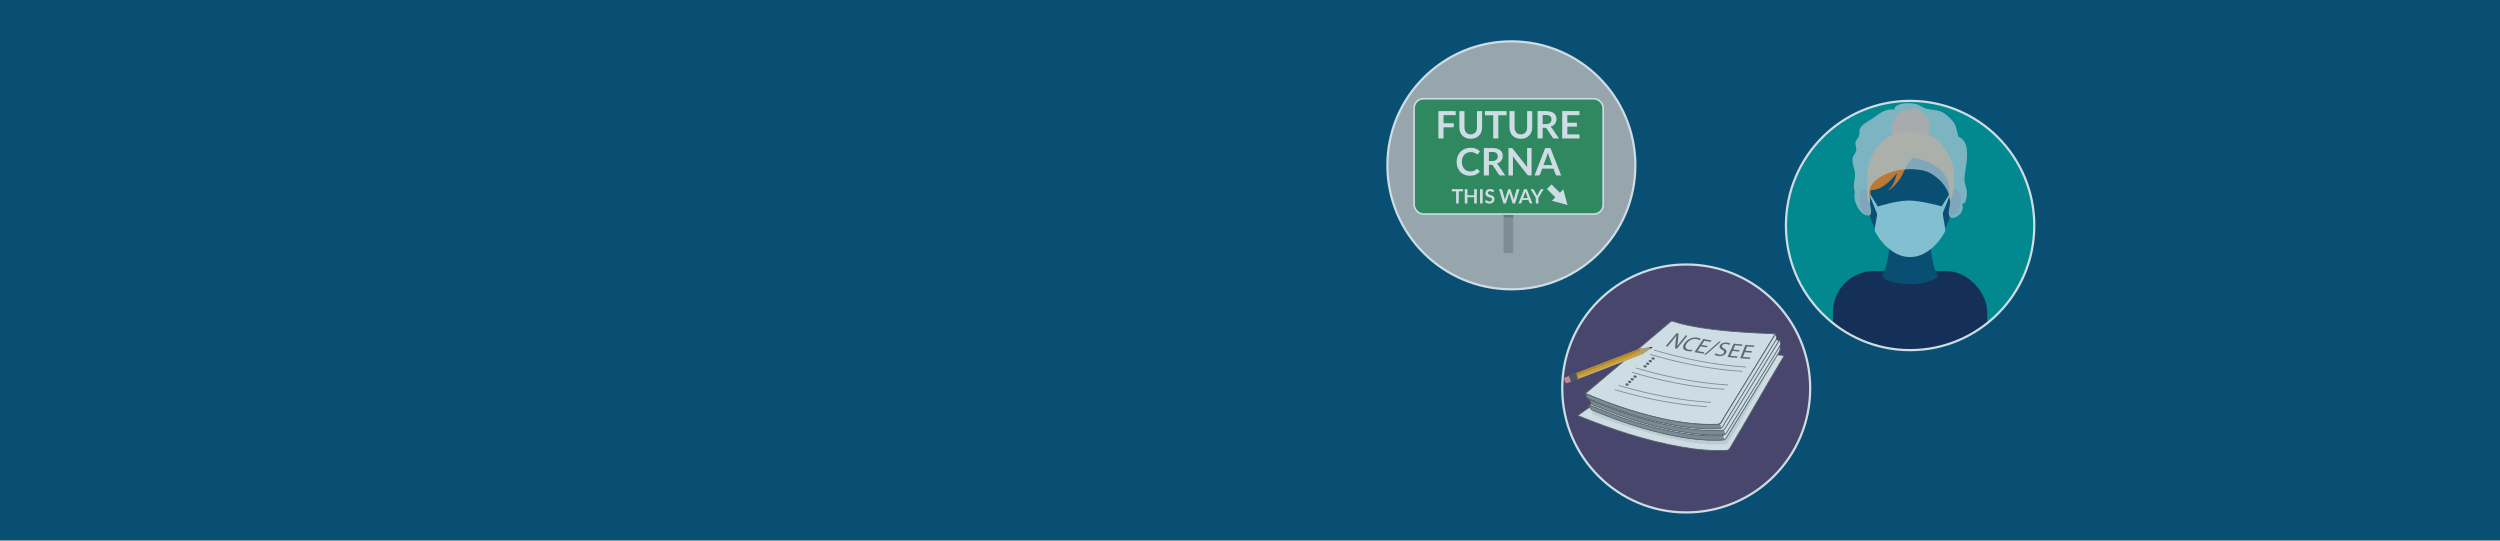 <?xml version="1.0" encoding="UTF-8"?> <svg xmlns="http://www.w3.org/2000/svg" xmlns:xlink="http://www.w3.org/1999/xlink" id="Layer_1" viewBox="0 0 1850 400"><defs><style>.cls-1{filter:url(#drop-shadow-14);}.cls-1,.cls-2{opacity:.8;}.cls-3{stroke:#9b9b9b;}.cls-3,.cls-4,.cls-5{stroke-linecap:round;stroke-linejoin:round;}.cls-3,.cls-4,.cls-5,.cls-6,.cls-7{stroke-width:.64px;}.cls-3,.cls-4,.cls-8,.cls-7{fill:#fff;}.cls-4,.cls-5,.cls-6,.cls-7{stroke:#666;}.cls-9{clip-path:url(#clippath);}.cls-10,.cls-11,.cls-6,.cls-12,.cls-13,.cls-14,.cls-15,.cls-7{stroke-miterlimit:10;}.cls-10,.cls-11,.cls-12,.cls-13,.cls-14,.cls-15{stroke:#fff;}.cls-10,.cls-5,.cls-6,.cls-15{fill:none;}.cls-10,.cls-12,.cls-13,.cls-14{stroke-width:1.66px;}.cls-11{fill:#39965b;stroke-width:1.2px;}.cls-16{fill:#f7be59;}.cls-17,.cls-12{fill:#009796;}.cls-18{fill:#e8999e;}.cls-19{fill:#eb8226;}.cls-20{fill:#f2b02a;}.cls-21{fill:#7f7f7f;}.cls-22,.cls-23{fill:#99999a;}.cls-24{fill:#a0dbe8;}.cls-25{fill:#666;}.cls-26{fill:#d1b584;}.cls-27{fill:#db961d;}.cls-28{fill:#d76727;}.cls-29{fill:#084f73;}.cls-30{fill:#182851;}.cls-31{fill:#094f74;}.cls-32{fill:#9b9b9b;}.cls-33{fill:#707070;}.cls-34{fill:#3b3b3b;}.cls-35{fill:#58595b;}.cls-36{clip-path:url(#clippath-1);}.cls-37{clip-path:url(#clippath-4);}.cls-38{clip-path:url(#clippath-3);}.cls-39{clip-path:url(#clippath-7);}.cls-40{clip-path:url(#clippath-6);}.cls-41{clip-path:url(#clippath-5);}.cls-42{filter:url(#drop-shadow-9);}.cls-23{opacity:.21;}.cls-13{fill:#bababa;}.cls-14{fill:#57446a;}.cls-15{stroke-width:4.8px;}.cls-43{filter:url(#drop-shadow-12);}.cls-44{filter:url(#drop-shadow-11);}.cls-45{filter:url(#drop-shadow-10);}.cls-46{filter:url(#drop-shadow-13);}.cls-47{fill:#cddfe9;opacity:.75;}</style><filter id="drop-shadow-9" filterUnits="userSpaceOnUse"><feOffset dx="4.9" dy="4.9"></feOffset><feGaussianBlur result="blur" stdDeviation="0"></feGaussianBlur><feFlood flood-color="#211105" flood-opacity=".5"></feFlood><feComposite in2="blur" operator="in"></feComposite><feComposite in="SourceGraphic"></feComposite></filter><filter id="drop-shadow-10" filterUnits="userSpaceOnUse"><feOffset dx="2.89" dy="2.89"></feOffset><feGaussianBlur result="blur-2" stdDeviation="0"></feGaussianBlur><feFlood flood-color="#211105" flood-opacity=".5"></feFlood><feComposite in2="blur-2" operator="in"></feComposite><feComposite in="SourceGraphic"></feComposite></filter><clipPath id="clippath"><rect class="cls-32" x="1109.77" y="149.57" width="7.1" height="34.66"></rect></clipPath><filter id="drop-shadow-11" filterUnits="userSpaceOnUse"><feOffset dx="4.9" dy="4.9"></feOffset><feGaussianBlur result="blur-3" stdDeviation="0"></feGaussianBlur><feFlood flood-color="#211105" flood-opacity=".5"></feFlood><feComposite in2="blur-3" operator="in"></feComposite><feComposite in="SourceGraphic"></feComposite></filter><filter id="drop-shadow-12" filterUnits="userSpaceOnUse"><feOffset dx="2.89" dy="2.89"></feOffset><feGaussianBlur result="blur-4" stdDeviation="0"></feGaussianBlur><feFlood flood-color="#211105" flood-opacity=".5"></feFlood><feComposite in2="blur-4" operator="in"></feComposite><feComposite in="SourceGraphic"></feComposite></filter><clipPath id="clippath-1"><path class="cls-7" d="M1317.4,260.28c-.37,.66-.6,1.11-.86,1.54-15.44,25.74-23.98,41.31-39.37,67.07-.66,1.11-1.45,1.42-2.61,1.48-11.5,.59-22.86-.62-34.16-2.65-25.82-4.65-50.57-12.84-74.8-22.71-.24-.1-.46-.24-.9-.47,2.4-1.63,16.01-11.34,18.19-13.02,1.43-1.1,2.6-1.07,4.19-.35,18.01,8.1,25.35,22.81,44.6,27.26,10.92,2.53,21.98,4.13,33.21,4.3,2.43,.04,4.87-.07,7.29-.27,.56-.05,1.23-.65,1.57-1.18,7.24-11.53,14.44-23.08,21.65-34.62,7.4-11.85-9.1-27.68-1.73-39.55,.6-.96-5.72,8.78-4.57,8.94,1.37,.19,26.69,4.16,28.3,4.24Z"></path></clipPath><clipPath id="clippath-3"><path class="cls-4" d="M1313.65,252.79c1.09,1.81,1.04,3.25-.07,5.04-13.09,21.11-26.1,42.28-39.09,63.45-.61,1-1.27,1.37-2.45,1.43-14.83,.76-29.33-1.42-43.71-4.74-17.83-4.12-35.08-9.98-51.97-17-1.87-.78-2.87-1.83-3.01-4.01,.5,.18,.95,.32,1.38,.5,17.4,7.4,35.28,13.37,53.72,17.6,10.16,2.33,20.43,4.02,30.85,4.47,3.93,.17,7.87-.02,11.8-.02,1.09,0,1.75-.44,2.33-1.39,13.07-21.3,26.18-42.59,39.28-63.87,.29-.47,.6-.92,.94-1.44Z"></path></clipPath><clipPath id="clippath-4"><path class="cls-4" d="M1170.67,288.59c3.89,1.56,7.61,3.08,11.35,4.54,16.37,6.35,33.09,11.52,50.32,14.94,10.07,2,20.24,3.26,30.54,3.2,2.32-.01,4.98,.42,6.87-.54,1.62-.83,2.38-3.36,3.49-5.16,12.35-20.04,24.68-40.09,37.03-60.14,.19-.3,.39-.6,.73-1.12,.71,1.72,1.2,2.98,.1,4.75-13.14,21.19-26.19,42.44-39.22,63.71-.68,1.11-1.46,1.55-2.7,1.6-9.19,.44-18.31-.24-27.4-1.66-23.7-3.7-46.29-11.11-68.39-20.22-1.79-.74-2.58-1.86-2.71-3.9Z"></path></clipPath><clipPath id="clippath-5"><path class="cls-4" d="M1313.94,248.91c1.22,1.9,.91,3.38-.17,5.13-13.06,21.07-26.03,42.19-39,63.32-.56,.92-1.14,1.36-2.28,1.43-7.48,.44-14.92,.06-22.33-.87-25.45-3.21-49.6-11.01-73.2-20.75q-2.69-1.11-3.46-4.19c1.61,.66,3.11,1.27,4.61,1.89,18.06,7.44,36.58,13.43,55.73,17.39,10.11,2.1,20.33,3.36,30.67,3.52,2.48,.04,4.97-.07,7.45-.27,.56-.05,1.26-.63,1.59-1.16,9.99-16.15,19.94-32.33,29.89-48.51,3.23-5.24,6.44-10.49,9.67-15.74,.24-.38,.51-.74,.83-1.19Z"></path></clipPath><filter id="drop-shadow-13" filterUnits="userSpaceOnUse"><feOffset dx=".64" dy=".64"></feOffset><feGaussianBlur result="blur-5" stdDeviation="0"></feGaussianBlur><feFlood flood-color="#211105" flood-opacity=".5"></feFlood><feComposite in2="blur-5" operator="in"></feComposite><feComposite in="SourceGraphic"></feComposite></filter><clipPath id="clippath-6"><path class="cls-20" d="M1213.1,257.32l8.75-1.25c.38-.05,.48,.21,.16,.42l-7.33,4.93c-.13,.09-.27,.16-.43,.22l-49.59,19.05-1.62-4.21,49.59-19.05c.15-.06,.31-.1,.46-.12Z"></path></clipPath><filter id="drop-shadow-14" filterUnits="userSpaceOnUse"><feOffset dx="4.9" dy="4.9"></feOffset><feGaussianBlur result="blur-6" stdDeviation="0"></feGaussianBlur><feFlood flood-color="#211105" flood-opacity=".5"></feFlood><feComposite in2="blur-6" operator="in"></feComposite><feComposite in="SourceGraphic"></feComposite></filter><clipPath id="clippath-7"><ellipse class="cls-12" cx="1408.58" cy="161.97" rx="91.89" ry="92.23"></ellipse></clipPath></defs><rect class="cls-29" width="1850" height="400"></rect><g><g class="cls-2"><g class="cls-42"><circle class="cls-13" cx="1113.52" cy="117.44" r="91.74"></circle></g><g class="cls-45"><g><rect class="cls-32" x="1109.77" y="149.57" width="7.1" height="34.66"></rect><g class="cls-9"><polyline class="cls-21" points="1109.77 157.82 1115.21 157.82 1115.21 158.34 1122.23 158.22 1121.19 153.28 1106.54 153.01 1109.77 157.82"></polyline></g></g><g><rect class="cls-11" x="1043.57" y="70.18" width="139.9" height="85.33" rx="6.84" ry="6.84"></rect><g><g><path class="cls-8" d="M1074.31,79.32v3h-8.99v6h7.58v3.01h-7.58v8.26h-3.8v-20.27h12.79Z"></path><path class="cls-8" d="M1085.43,96.55c.73,0,1.38-.12,1.96-.36,.57-.24,1.06-.58,1.46-1.02,.4-.44,.7-.97,.91-1.6,.21-.63,.32-1.33,.32-2.1v-12.14h3.77v12.14c0,1.21-.19,2.32-.58,3.34s-.95,1.91-1.68,2.65c-.73,.74-1.61,1.32-2.65,1.74-1.04,.42-2.21,.62-3.5,.62s-2.47-.21-3.5-.62c-1.04-.42-1.92-1-2.64-1.74-.72-.74-1.28-1.63-1.67-2.65-.39-1.02-.58-2.14-.58-3.34v-12.14h3.77v12.13c0,.78,.1,1.48,.32,2.1,.21,.63,.51,1.16,.9,1.61s.88,.79,1.45,1.03c.58,.24,1.23,.36,1.96,.36Z"></path><path class="cls-8" d="M1111.97,79.32v3.1h-6.1v17.17h-3.77v-17.17h-6.13v-3.1h16Z"></path><path class="cls-8" d="M1122.53,96.55c.73,0,1.38-.12,1.96-.36,.57-.24,1.06-.58,1.46-1.02,.4-.44,.7-.97,.91-1.6,.21-.63,.32-1.33,.32-2.1v-12.14h3.77v12.14c0,1.21-.19,2.32-.58,3.34s-.95,1.91-1.68,2.65c-.73,.74-1.61,1.32-2.65,1.74-1.04,.42-2.21,.62-3.5,.62s-2.47-.21-3.5-.62c-1.04-.42-1.92-1-2.64-1.74-.72-.74-1.28-1.63-1.67-2.65-.39-1.02-.58-2.14-.58-3.34v-12.14h3.77v12.13c0,.78,.1,1.48,.32,2.1,.21,.63,.51,1.16,.9,1.61s.88,.79,1.45,1.03c.58,.24,1.23,.36,1.96,.36Z"></path><path class="cls-8" d="M1138.68,91.67v7.92h-3.77v-20.27h6.18c1.38,0,2.57,.14,3.55,.43s1.79,.68,2.43,1.2c.63,.51,1.09,1.13,1.39,1.84,.29,.71,.44,1.5,.44,2.36,0,.68-.1,1.33-.3,1.93-.2,.61-.49,1.16-.87,1.65-.38,.5-.85,.93-1.4,1.3-.56,.37-1.19,.67-1.9,.9,.48,.27,.89,.66,1.23,1.16l5.08,7.49h-3.39c-.33,0-.61-.07-.83-.2-.23-.13-.42-.32-.58-.56l-4.26-6.49c-.16-.24-.33-.42-.53-.52s-.47-.15-.85-.15h-1.61Zm0-2.71h2.36c.71,0,1.33-.09,1.86-.27,.53-.18,.96-.42,1.3-.74,.34-.31,.6-.68,.76-1.11,.17-.43,.25-.9,.25-1.42,0-1.03-.34-1.82-1.02-2.37-.68-.55-1.71-.83-3.11-.83h-2.41v6.73Z"></path><path class="cls-8" d="M1165.93,79.32v3h-8.99v5.62h7.08v2.9h-7.08v5.73h8.99v3.01h-12.79v-20.27h12.79Z"></path><path class="cls-8" d="M1090.16,122.16c.21,0,.38,.08,.53,.24l1.49,1.61c-.82,1.02-1.83,1.8-3.04,2.34s-2.64,.81-4.33,.81c-1.5,0-2.86-.26-4.06-.77-1.2-.51-2.23-1.23-3.08-2.15-.85-.92-1.5-2.01-1.96-3.28s-.68-2.66-.68-4.16,.25-2.92,.76-4.18c.5-1.27,1.21-2.36,2.13-3.27s2.01-1.63,3.29-2.14c1.28-.51,2.68-.76,4.23-.76s2.82,.24,3.95,.72c1.13,.48,2.09,1.12,2.9,1.91l-1.26,1.75c-.08,.11-.17,.21-.29,.29-.12,.08-.28,.13-.48,.13s-.43-.08-.66-.25c-.22-.17-.51-.35-.85-.55s-.78-.38-1.31-.55c-.53-.17-1.2-.25-2.01-.25-.95,0-1.83,.17-2.63,.5-.8,.33-1.49,.81-2.06,1.42-.57,.62-1.02,1.37-1.35,2.25s-.48,1.88-.48,2.98,.16,2.15,.48,3.04c.32,.89,.76,1.64,1.31,2.24,.55,.61,1.2,1.07,1.95,1.4,.75,.32,1.55,.48,2.41,.48,.51,0,.98-.03,1.4-.08,.42-.06,.8-.15,1.15-.27,.35-.12,.68-.28,1-.47,.31-.19,.62-.43,.93-.71,.09-.08,.19-.15,.29-.2,.1-.05,.21-.08,.34-.08Z"></path><path class="cls-8" d="M1098.92,119.02v7.92h-3.77v-20.27h6.18c1.38,0,2.57,.14,3.55,.43s1.79,.68,2.43,1.2c.63,.51,1.09,1.13,1.39,1.84,.29,.71,.44,1.5,.44,2.36,0,.68-.1,1.33-.3,1.93-.2,.61-.49,1.16-.87,1.65-.38,.5-.85,.93-1.4,1.3-.56,.37-1.19,.67-1.9,.9,.48,.27,.89,.66,1.23,1.16l5.08,7.49h-3.39c-.33,0-.61-.07-.83-.2-.23-.13-.42-.32-.58-.56l-4.26-6.49c-.16-.24-.33-.42-.53-.52s-.47-.15-.85-.15h-1.61Zm0-2.71h2.36c.71,0,1.33-.09,1.86-.27,.53-.18,.96-.42,1.3-.74,.34-.31,.6-.68,.76-1.11,.17-.43,.25-.9,.25-1.42,0-1.03-.34-1.82-1.02-2.37-.68-.55-1.71-.83-3.11-.83h-2.41v6.73Z"></path><path class="cls-8" d="M1115.79,106.69c.11,.01,.21,.04,.3,.08s.18,.1,.26,.18c.08,.08,.18,.19,.28,.32l10.64,13.56c-.04-.33-.06-.65-.08-.96-.01-.31-.02-.6-.02-.88v-12.32h3.32v20.27h-1.95c-.3,0-.55-.05-.74-.14s-.39-.26-.58-.5l-10.6-13.5c.03,.3,.05,.6,.06,.89,.01,.29,.02,.56,.02,.81v12.45h-3.32v-20.27h1.98c.17,0,.31,0,.42,.02Z"></path><path class="cls-8" d="M1152.41,126.94h-2.92c-.33,0-.6-.08-.81-.25-.21-.16-.36-.37-.46-.61l-1.51-4.14h-8.4l-1.51,4.14c-.08,.21-.22,.41-.44,.59-.22,.18-.49,.27-.81,.27h-2.93l7.96-20.27h3.86l7.96,20.27Zm-13.12-7.65h6.46l-2.47-6.74c-.11-.3-.24-.65-.37-1.06-.14-.41-.27-.85-.4-1.32-.13,.48-.26,.92-.39,1.33s-.25,.77-.37,1.08l-2.47,6.72Z"></path></g><g><path class="cls-8" d="M1079.78,137.08v1.62h-3.18v8.96h-1.97v-8.96h-3.2v-1.62h8.35Z"></path><path class="cls-8" d="M1089.95,147.66h-1.98v-4.62h-4.96v4.62h-1.98v-10.58h1.98v4.55h4.96v-4.55h1.98v10.58Z"></path><path class="cls-8" d="M1094.3,147.66h-1.97v-10.58h1.97v10.58Z"></path><path class="cls-8" d="M1102.35,139.01c-.05,.11-.12,.18-.19,.23-.07,.04-.15,.07-.25,.07s-.21-.04-.33-.11-.27-.16-.43-.25-.36-.18-.58-.25c-.22-.08-.48-.11-.79-.11-.27,0-.51,.03-.71,.1s-.37,.16-.51,.27c-.14,.12-.24,.26-.31,.42-.07,.16-.1,.34-.1,.54,0,.25,.07,.46,.21,.62,.14,.17,.32,.31,.55,.42,.23,.12,.49,.22,.78,.31,.29,.09,.59,.19,.9,.3,.3,.1,.6,.23,.9,.37,.29,.14,.55,.31,.78,.53,.23,.21,.41,.47,.55,.78s.21,.68,.21,1.12c0,.48-.08,.93-.25,1.34-.16,.42-.4,.78-.72,1.09-.31,.31-.7,.55-1.15,.73-.45,.18-.97,.27-1.56,.27-.34,0-.67-.03-.99-.1-.33-.07-.64-.16-.94-.28-.3-.12-.58-.27-.84-.44s-.49-.36-.7-.57l.57-.94c.05-.07,.12-.13,.19-.17,.08-.05,.16-.07,.25-.07,.12,0,.25,.05,.39,.15s.31,.21,.5,.33c.19,.12,.42,.23,.68,.33s.57,.15,.94,.15c.56,0,1-.13,1.3-.4,.31-.27,.46-.65,.46-1.15,0-.28-.07-.5-.21-.68-.14-.18-.32-.32-.55-.44-.23-.12-.49-.22-.78-.3s-.59-.17-.89-.27c-.3-.1-.6-.21-.89-.35-.29-.14-.55-.31-.78-.53-.23-.22-.41-.49-.55-.82-.14-.33-.21-.73-.21-1.22,0-.39,.08-.76,.23-1.13s.38-.69,.67-.97,.66-.51,1.09-.68c.43-.17,.92-.26,1.47-.26,.62,0,1.2,.1,1.73,.29,.53,.2,.98,.47,1.35,.82l-.48,.93Z"></path><path class="cls-8" d="M1106.37,137.08h1.65c.17,0,.31,.04,.43,.12,.11,.08,.19,.19,.23,.33l1.8,6.33c.04,.16,.08,.33,.12,.51,.04,.18,.07,.38,.11,.58,.04-.2,.08-.4,.13-.58,.05-.18,.1-.35,.15-.51l2.08-6.33c.04-.11,.12-.21,.23-.31,.11-.09,.25-.14,.42-.14h.58c.17,0,.31,.04,.42,.12s.19,.19,.23,.33l2.06,6.33c.11,.31,.2,.66,.28,1.04,.03-.19,.07-.37,.11-.55,.04-.18,.07-.34,.11-.49l1.8-6.33c.03-.12,.11-.23,.23-.31,.12-.09,.26-.13,.42-.13h1.54l-3.28,10.58h-1.78l-2.31-7.23c-.03-.09-.06-.19-.09-.3-.03-.11-.06-.22-.09-.34-.03,.12-.06,.24-.09,.34-.03,.11-.06,.21-.09,.3l-2.33,7.23h-1.78l-3.28-10.58Z"></path><path class="cls-8" d="M1131.09,147.66h-1.52c-.17,0-.31-.04-.42-.13-.11-.09-.19-.19-.24-.32l-.79-2.16h-4.38l-.79,2.16c-.04,.11-.12,.21-.23,.31-.11,.09-.25,.14-.42,.14h-1.53l4.15-10.58h2.01l4.15,10.58Zm-6.85-3.99h3.37l-1.29-3.52c-.06-.16-.12-.34-.19-.55-.07-.21-.14-.44-.21-.69-.07,.25-.13,.48-.2,.69-.07,.21-.13,.4-.19,.56l-1.29,3.5Z"></path><path class="cls-8" d="M1135.56,143.55v4.11h-1.97v-4.11l-3.85-6.47h1.73c.17,0,.31,.04,.41,.12,.1,.08,.18,.19,.25,.31l1.94,3.53c.11,.21,.21,.41,.29,.6s.16,.37,.23,.55c.06-.19,.14-.37,.22-.56,.08-.19,.18-.38,.29-.59l1.92-3.53c.05-.11,.13-.21,.24-.3,.11-.09,.24-.14,.41-.14h1.74l-3.85,6.47Z"></path></g><g><line class="cls-15" x1="1143.52" y1="135.26" x2="1150.98" y2="142.71"></line><polygon class="cls-8" points="1145.51 145.7 1157.06 148.8 1153.97 137.25 1145.51 145.7"></polygon></g></g></g></g></g><g class="cls-2"><g class="cls-44"><circle class="cls-14" cx="1242.9" cy="282.56" r="91.74"></circle></g><g><g id="Yv3oMG.tif" class="cls-43"><g><g><path class="cls-8" d="M1317.4,260.28c-.37,.66-.6,1.11-.86,1.54-15.44,25.74-23.98,41.31-39.37,67.07-.66,1.11-1.45,1.42-2.61,1.48-11.5,.59-22.86-.62-34.16-2.65-25.82-4.65-50.57-12.84-74.8-22.71-.24-.1-.46-.24-.9-.47,2.4-1.63,16.01-11.34,18.19-13.02,1.43-1.1,2.6-1.07,4.19-.35,18.01,8.1,25.35,22.81,44.6,27.26,10.92,2.53,21.98,4.13,33.21,4.3,2.43,.04,4.87-.07,7.29-.27,.56-.05,1.23-.65,1.57-1.18,7.24-11.53,14.44-23.08,21.65-34.62,7.4-11.85-9.1-27.68-1.73-39.55,.6-.96-5.72,8.78-4.57,8.94,1.37,.19,26.69,4.16,28.3,4.24Z"></path><g class="cls-36"><path class="cls-23" d="M1173.56,298.26s1.25,2.81,1.82,4.98c.56,2.16,42.91,15.02,53.57,17.23,10.66,2.21,15.91,3.84,26.44,4.88,10.53,1.04,17.92,.72,19.59,.25s38.6-67.76,38.6-67.76l-140.01,40.43"></path></g><path class="cls-6" d="M1317.4,260.28c-.37,.66-.6,1.11-.86,1.54-15.44,25.74-23.98,41.31-39.37,67.07-.66,1.11-1.45,1.42-2.61,1.48-11.5,.59-22.86-.62-34.16-2.65-25.82-4.65-50.57-12.84-74.8-22.71-.24-.1-.46-.24-.9-.47,2.4-1.63,16.01-11.34,18.19-13.02,1.43-1.1,2.6-1.07,4.19-.35,18.01,8.1,25.35,22.81,44.6,27.26,10.92,2.53,21.98,4.13,33.21,4.3,2.43,.04,4.87-.07,7.29-.27,.56-.05,1.23-.65,1.57-1.18,7.24-11.53,14.44-23.08,21.65-34.62,7.4-11.85-9.1-27.68-1.73-39.55,.6-.96-5.72,8.78-4.57,8.94,1.37,.19,26.69,4.16,28.3,4.24Z"></path></g><path class="cls-4" d="M1173.34,296.96l34.27-29.99,95.75-19.36,10.59,1.31-39.16,68.44-3.01,4.51s-26.78-.33-46.05-5.46c-19.27-5.13-52.38-19.44-52.38-19.44Z"></path><g><path class="cls-8" d="M1310.88,244.18c-.44,.75-.79,1.37-1.16,1.97-12.99,21.11-26,42.21-38.96,63.34-.68,1.11-1.43,1.49-2.71,1.56-16.42,.81-32.39-1.95-48.22-5.9-16.48-4.11-32.5-9.63-48.12-16.29-.37-.16-.74-.34-1.47-.99,.47-.23,1-.38,1.39-.7,20.53-17.29,41.06-34.59,61.55-51.92,.78-.66,1.41-.58,2.23-.3,7.19,2.41,14.62,3.74,22.09,4.87,17.35,2.63,34.83,3.53,52.33,4.24,.29,.01,.58,.06,1.05,.12Z"></path><path class="cls-5" d="M1310.88,244.18c-.44,.75-.79,1.37-1.16,1.97-12.99,21.11-26,42.21-38.96,63.34-.68,1.11-1.43,1.49-2.71,1.56-16.42,.81-32.39-1.95-48.22-5.9-16.48-4.11-32.5-9.63-48.12-16.29-.37-.16-.74-.34-1.47-.99,.47-.23,1-.38,1.39-.7,20.53-17.29,41.06-34.59,61.55-51.92,.78-.66,1.41-.58,2.23-.3,7.19,2.41,14.62,3.74,22.09,4.87,17.35,2.63,34.83,3.53,52.33,4.24,.29,.01,.58,.06,1.05,.12Z"></path></g><g><path class="cls-8" d="M1313.65,252.79c1.09,1.81,1.04,3.25-.07,5.04-13.09,21.11-26.1,42.28-39.09,63.45-.61,1-1.27,1.37-2.45,1.43-14.83,.76-29.33-1.42-43.71-4.74-17.83-4.12-35.08-9.98-51.97-17-1.87-.78-2.87-1.83-3.01-4.01,.5,.18,.95,.32,1.38,.5,17.4,7.4,35.28,13.37,53.72,17.6,10.16,2.33,20.43,4.02,30.85,4.47,3.93,.17,7.87-.02,11.8-.02,1.09,0,1.75-.44,2.33-1.39,13.07-21.3,26.18-42.59,39.28-63.87,.29-.47,.6-.92,.94-1.44Z"></path><g class="cls-38"><path class="cls-22" d="M1271.61,318.26l2.09,4.97s-14.34,2.98-51.89-5.8c-37.55-8.78-50.13-17.86-50.13-17.86l.35-3.63,3.13,.65s14.59,7.74,44.49,15.54c29.91,7.81,51.96,6.13,51.96,6.13Z"></path></g><path class="cls-5" d="M1313.65,252.79c1.09,1.81,1.04,3.25-.07,5.04-13.09,21.11-26.1,42.28-39.09,63.45-.61,1-1.27,1.37-2.45,1.43-14.83,.76-29.33-1.42-43.71-4.74-17.83-4.12-35.08-9.98-51.97-17-1.87-.78-2.87-1.83-3.01-4.01,.5,.18,.95,.32,1.38,.5,17.4,7.4,35.28,13.37,53.72,17.6,10.16,2.33,20.43,4.02,30.85,4.47,3.93,.17,7.87-.02,11.8-.02,1.09,0,1.75-.44,2.33-1.39,13.07-21.3,26.18-42.59,39.28-63.87,.29-.47,.6-.92,.94-1.44Z"></path></g><g><path class="cls-8" d="M1170.67,288.59c3.89,1.56,7.61,3.08,11.35,4.54,16.37,6.35,33.09,11.52,50.32,14.94,10.07,2,20.24,3.26,30.54,3.2,2.32-.01,4.98,.42,6.87-.54,1.62-.83,2.38-3.36,3.49-5.16,12.35-20.04,24.68-40.09,37.03-60.14,.19-.3,.39-.6,.73-1.12,.71,1.72,1.2,2.98,.1,4.75-13.14,21.19-26.19,42.44-39.22,63.71-.68,1.11-1.46,1.55-2.7,1.6-9.19,.44-18.31-.24-27.4-1.66-23.7-3.7-46.29-11.11-68.39-20.22-1.79-.74-2.58-1.86-2.71-3.9Z"></path><g class="cls-37"><path class="cls-22" d="M1174.05,287.89l-6.44-.51,2.68,5.56s18.88,6.58,24.39,8.27c5.51,1.69,36.76,12.41,49.13,13.06,12.38,.65,27.57,.92,27.57,.92l-2.11-6.4s-19.45,4.22-51.11-5.3c-31.66-9.53-44.11-15.6-44.11-15.6Z"></path></g><path class="cls-5" d="M1170.67,288.59c3.89,1.56,7.61,3.08,11.35,4.54,16.37,6.35,33.09,11.52,50.32,14.94,10.07,2,20.24,3.26,30.54,3.2,2.32-.01,4.98,.42,6.87-.54,1.62-.83,2.38-3.36,3.49-5.16,12.35-20.04,24.68-40.09,37.03-60.14,.19-.3,.39-.6,.73-1.12,.71,1.72,1.2,2.98,.1,4.75-13.14,21.19-26.19,42.44-39.22,63.71-.68,1.11-1.46,1.55-2.7,1.6-9.19,.44-18.31-.24-27.4-1.66-23.7-3.7-46.29-11.11-68.39-20.22-1.79-.74-2.58-1.86-2.71-3.9Z"></path></g><g><path class="cls-8" d="M1313.94,248.91c1.22,1.9,.91,3.38-.17,5.13-13.06,21.07-26.03,42.19-39,63.32-.56,.92-1.14,1.36-2.28,1.43-7.48,.44-14.92,.06-22.33-.87-25.45-3.21-49.6-11.01-73.2-20.75q-2.69-1.11-3.46-4.19c1.61,.66,3.11,1.27,4.61,1.89,18.06,7.44,36.58,13.43,55.73,17.39,10.11,2.1,20.33,3.36,30.67,3.52,2.48,.04,4.97-.07,7.45-.27,.56-.05,1.26-.63,1.59-1.16,9.99-16.15,19.94-32.33,29.89-48.51,3.23-5.24,6.44-10.49,9.67-15.74,.24-.38,.51-.74,.83-1.19Z"></path><g class="cls-41"><path class="cls-22" d="M1175.87,292.79l-3.6-1-.16,4.53,3.26,1.22s29.55,11.44,38.76,13.62c9.21,2.18,40.8,11.78,60.2,8.26,0,0-2.14-5.54-2.38-5.64s-8.71,2.3-33.79-1.77c-25.08-4.07-62.3-19.23-62.3-19.23Z"></path></g><path class="cls-5" d="M1313.94,248.91c1.22,1.9,.91,3.38-.17,5.13-13.06,21.07-26.03,42.19-39,63.32-.56,.92-1.14,1.36-2.28,1.43-7.48,.44-14.92,.06-22.33-.87-25.45-3.21-49.6-11.01-73.2-20.75q-2.69-1.11-3.46-4.19c1.61,.66,3.11,1.27,4.61,1.89,18.06,7.44,36.58,13.43,55.73,17.39,10.11,2.1,20.33,3.36,30.67,3.52,2.48,.04,4.97-.07,7.45-.27,.56-.05,1.26-.63,1.59-1.16,9.99-16.15,19.94-32.33,29.89-48.51,3.23-5.24,6.44-10.49,9.67-15.74,.24-.38,.51-.74,.83-1.19Z"></path></g></g><path class="cls-3" d="M1289.02,268.68c-6.04-.34-12.07-.96-18.1-1.76-16.84-2.22-33.38-5.89-49.65-10.73"></path><path class="cls-3" d="M1286.19,271.87c-6.04-.34-12.07-.96-18.1-1.76-16.84-2.22-33.38-5.89-49.65-10.73"></path><path class="cls-3" d="M1275.71,281.98c-6.04-.34-12.07-.96-18.1-1.76-16.84-2.22-33.38-5.89-49.65-10.73"></path><path class="cls-3" d="M1272.89,285.17c-6.04-.34-12.07-.96-18.1-1.76-16.84-2.22-33.38-5.89-49.65-10.73"></path><path class="cls-3" d="M1262.86,294.84c-6.04-.34-12.07-.96-18.1-1.76-16.84-2.22-33.38-5.89-49.65-10.73"></path><path class="cls-3" d="M1260.04,298.03c-6.04-.34-12.07-.96-18.1-1.76-16.84-2.22-33.38-5.89-49.65-10.73"></path><ellipse class="cls-25" cx="1220.33" cy="262.39" rx=".87" ry="1.23" transform="translate(672.15 1383.79) rotate(-76.08)"></ellipse><ellipse class="cls-25" cx="1216.31" cy="266.25" rx=".87" ry="1.23" transform="translate(665.34 1382.82) rotate(-76.08)"></ellipse><ellipse class="cls-25" cx="1218.26" cy="264.32" rx=".87" ry="1.23" transform="translate(668.7 1383.25) rotate(-76.08)"></ellipse><ellipse class="cls-25" cx="1214.4" cy="268.18" rx=".87" ry="1.23" transform="translate(662.02 1382.44) rotate(-76.08)"></ellipse><ellipse class="cls-25" cx="1207" cy="275.79" rx=".87" ry="1.23" transform="translate(649.01 1381.03) rotate(-76.08)"></ellipse><ellipse class="cls-25" cx="1202.98" cy="279.66" rx=".87" ry="1.23" transform="translate(642.21 1380.07) rotate(-76.08)"></ellipse><ellipse class="cls-25" cx="1204.93" cy="277.72" rx=".87" ry="1.23" transform="translate(645.56 1380.49) rotate(-76.08)"></ellipse><ellipse class="cls-25" cx="1201.07" cy="281.59" rx=".87" ry="1.23" transform="translate(638.88 1379.68) rotate(-76.08)"></ellipse><g><path class="cls-33" d="M1229.77,253.24l8-9.57,1.5,.36-.51,5.66c-.11,1.31-.3,2.47-.59,3.57h.05c.92-1.31,1.84-2.49,3.05-3.98l3.23-4,1.31,.31-7.75,9.56-1.45-.33,.53-5.67c.12-1.24,.31-2.51,.62-3.67h-.06c-.92,1.23-1.84,2.39-3.16,3.98l-3.43,4.09-1.33-.31Z"></path><path class="cls-33" d="M1249.14,257.03c-.72,.12-1.98,.14-3.37-.14-3.23-.64-4.34-2.84-1.95-6.01,2.26-3.02,6.12-4.59,9.56-3.89,1.39,.28,2.08,.72,2.34,.97l-1.07,.95c-.38-.34-1.04-.67-1.97-.86-2.61-.53-5.41,.56-7.29,3.1-1.77,2.36-1.31,4.2,1.47,4.75,.9,.18,1.93,.2,2.71,.08l-.42,1.05Z"></path><path class="cls-33" d="M1260.12,254.19l-4.52-.78-2.35,3.51,5.09,.87-.69,1.05-6.63-1.12,6.52-9.73,6.16,1.08-.68,1.05-4.71-.82-2.03,3.07,4.5,.78-.68,1.04Z"></path><path class="cls-33" d="M1258.14,259.55l11.21-9.78,1.18,.18-11.2,9.78-1.19-.18Z"></path><path class="cls-33" d="M1266.87,258.53c.51,.44,1.38,.86,2.46,1,1.61,.21,2.92-.36,3.45-1.35,.49-.92,.12-1.53-1.23-2.25-1.66-.82-2.41-1.81-1.66-3.2,.83-1.53,2.97-2.46,5.27-2.16,1.21,.16,1.97,.51,2.37,.83l-.96,.98c-.3-.23-.94-.62-2.02-.76-1.62-.21-2.67,.51-3.03,1.18-.49,.92-.01,1.46,1.36,2.2,1.7,.91,2.31,1.84,1.55,3.28-.8,1.52-2.9,2.65-5.79,2.28-1.18-.15-2.31-.59-2.77-1.02l.99-1.01Z"></path><path class="cls-33" d="M1284.01,257.29l-4.77-.5-1.67,3.56,5.37,.56-.49,1.07-7-.73,4.64-9.87,6.51,.7-.47,1.07-4.97-.53-1.44,3.12,4.75,.5-.47,1.05Z"></path><path class="cls-33" d="M1293.14,258.06l-4.84-.39-1.39,3.57,5.46,.43-.4,1.07-7.11-.56,3.88-9.91,6.61,.54-.39,1.07-5.05-.41-1.2,3.13,4.83,.39-.39,1.06Z"></path></g></g><g class="cls-46"><g><path class="cls-20" d="M1213.1,257.32l8.75-1.25c.38-.05,.48,.21,.16,.42l-7.33,4.93c-.13,.09-.27,.16-.43,.22l-49.59,19.05-1.62-4.21,49.59-19.05c.15-.06,.31-.1,.46-.12Z"></path><g class="cls-40"><rect class="cls-27" x="1188.22" y="239.02" width="2.73" height="54.83" transform="translate(1367.4 1472.45) rotate(-111.01)"></rect><rect class="cls-16" x="1189.83" y="243.22" width="2.73" height="54.83" transform="translate(1365.67 1479.67) rotate(-111.01)"></rect><path class="cls-26" d="M1214.67,261.43s-1.49-.09-.75-1.01c0,0-2.04-.08-.58-1.62,0,0-1.83-.13-.25-1.48s11.03-2.17,11.03-2.17l-7.59,5.9-1.87,.38"></path><path class="cls-34" d="M1220.66,257.54s-1.11-.63-.3-1.38,3.45-.52,3.45-.52l-3.15,1.9"></path></g></g><path class="cls-18" d="M1158.44,277.72h2.29c.61,0,1.11,.5,1.11,1.11v3.91h-4.51v-3.91c0-.61,.5-1.11,1.11-1.11Z" transform="translate(1313.77 1463.19) rotate(-111.01)"></path><rect class="cls-35" x="1161.37" y="275.8" width="4.68" height="5.69" transform="translate(1320.85 1464.89) rotate(-111.01)"></rect></g></g></g><g class="cls-1"><g><ellipse class="cls-17" cx="1408.58" cy="161.97" rx="91.89" ry="92.23"></ellipse><g class="cls-39"><g><rect class="cls-30" x="1351.48" y="195.66" width="114.21" height="92.81" rx="30.39" ry="30.39"></rect><path class="cls-31" d="M1428.74,198.15c2.37,2.92-8.39,7.14-19.44,7.31-11.5,.18-23.31-3.82-20.96-7.31,4.61-6.84,6.29-33.48,6.29-33.48h27.82s1.46,27.52,6.29,33.48Z"></path><path class="cls-31" d="M1440.53,139.1c0,22.07-14.33,45.62-32,45.62s-32-23.55-32-45.62,14.33-40.58,32-40.58,32,18.52,32,40.58Z"></path><ellipse class="cls-31" cx="1440.67" cy="144.76" rx="9.56" ry="5.35" transform="translate(992.97 1521.74) rotate(-77.73)"></ellipse><ellipse class="cls-31" cx="1376.54" cy="144.76" rx="5.35" ry="9.56" transform="translate(-2.01 268.89) rotate(-11.15)"></ellipse><path class="cls-28" d="M1422.4,89.45c-.13,.22-.27,.44-.44,.65,2.74,2.2-1.05,7.63-2.63,9.34-2.72,2.94-6.62,4.63-10.63,4.63-4.25,0-8.37-1.9-11.1-5.16-1.28-1.53-2.58-3.62-2.87-5.63-.25-1.76-.55-4.51,.11-6.17,.44-1.1,1.29-2.27,2.61-2.27-1.79-2.99,2.35-6.32,4.7-7.42,1.8-.84,3.8-.25,5.54-.86,.98-.34,1.54-1.02,2.68-1.15,1.83-.21,3.84,.3,5.33,1.35,2.89,2.02,5.44,5.05,6.82,8.35,.66,1.58,.65,3.01-.12,4.35Z"></path><path class="cls-24" d="M1384.72,147.9c0,7.23-3.05,16.64-2.17,18.31,5.85,11.09,15.66,19.13,25.99,19.13,10.29,0,20.07-7.98,25.92-19,.84-1.57-2.1-11.05-2.1-18.44,0,0-15.61-4.4-24.77-4.4s-22.87,4.4-22.87,4.4Z"></path><polygon class="cls-24" points="1431.85 148.01 1439.54 135.73 1431.52 155.8 1431.85 148.01"></polygon><polygon class="cls-24" points="1384.77 148.01 1377.09 135.73 1385.11 155.8 1384.77 148.01"></polygon><path class="cls-19" d="M1379.25,136.06c1.67-.83,8.33,1.25,19.57-12.91,0,0-1.67,8.33-5.41,11.66-3.75,3.33,5.83-1.67,10.41-12.49,4.58-10.83,7.5-10.41,7.5-10.41,0,0,26.17,3.9,26.17,23.47s4.2-1.24,3.64-11.09c-.64-11.32-9.41-34.04-34.81-31.96-25.4,2.08-28.99,26.5-29.41,30.25-.42,3.75-.54,22.99,1.12,22.15s1.22-8.68,1.22-8.68Z"></path></g></g><ellipse class="cls-10" cx="1408.58" cy="161.97" rx="91.89" ry="92.23"></ellipse></g><path class="cls-47" d="M1448.95,125.13c-.08,.76-.13,1.53-.16,2.31-.07,2.02,.08,2.43,.87,4.95,1.24,3.93,1.3,8.49-.29,12.24-.34,.81-1.87,.95-2.23,1.86-.19,.48,.68,1.49,.45,2.27-.49,1.68-.41,2.64-1.54,4.13-1.48,1.95-5.95,5.07-8.09,2.58-1.78-2.08-.02-7.15,.15-9.55,.56-7.72-4.16-15.1-10.18-19.74-3.28-2.52-5.74-4.06-9.93-4.95-8.9-1.88-19.13-1-27.46,2.72-4.18,1.87-8.81,4.94-11.05,9.07-2.24,4.14-.47,7.97-.53,12.42-.04,3.23,2.96,10.09-2.46,9.03-5.44-1.07-9.72-10.13-9.08-15.03,.31-2.39,.16-2.65-.25-4.72-.78-3.86,.85-7.37,.62-11.19-.24-3.94-2.67-7.89-1.64-11.87,.52-1.98,2.27-3.23,2.6-5.35,.31-1.99-1.02-3.92-.57-5.95,.44-1.97,2.09-3.12,2.67-4.9,.61-1.88-.36-3.5,.8-5.57,1.8-3.19,5.85-4.88,8.72-6.9,4.71-3.32,10.23-8.04,16.34-6.62,.62-5.64,12.26-5.32,16.03-4.36,3.23,.83,5.27,3.05,8.39,3.67,5.32,1.06,9.4,.5,14.06,4.28,2.54,2.06,5.13,4.49,6.66,7.42,.58,1.12,2.46,8.88,2.42,8.86,7.5,2.61,6.76,13.61,5.99,19.8-.39,3.11-1.03,6.01-1.33,9.06Z"></path></g></g></svg> 